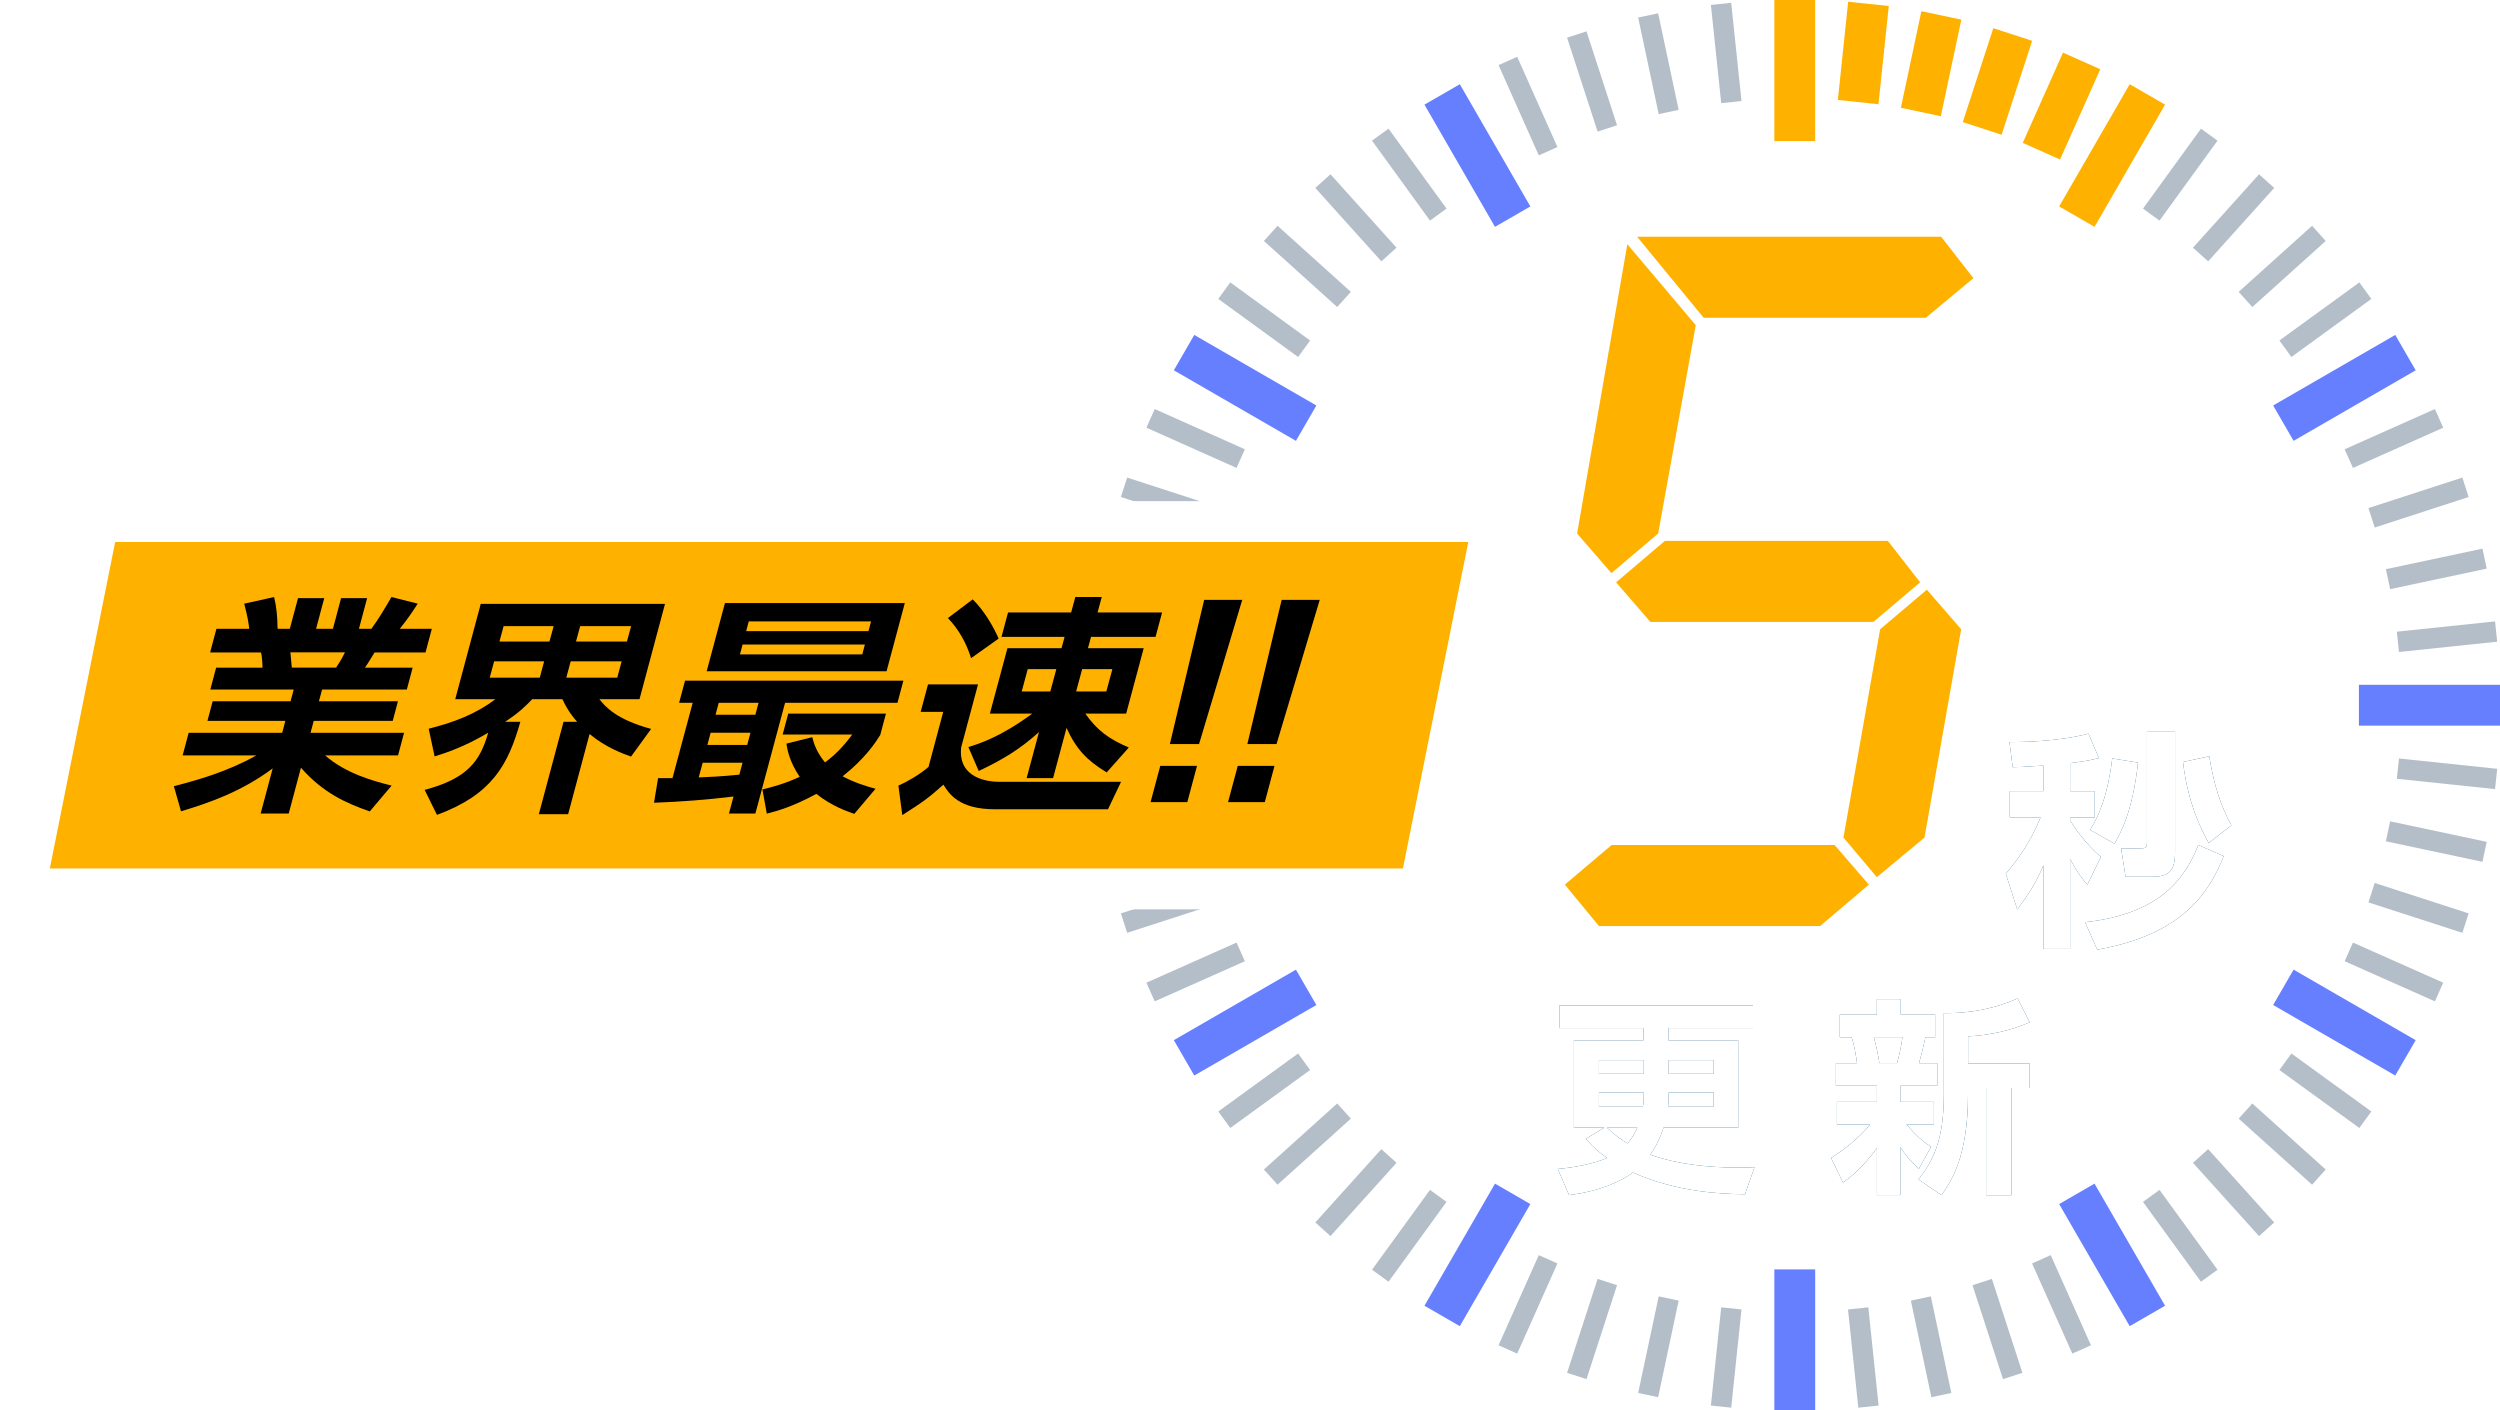 <?xml version="1.0" encoding="UTF-8"?><svg id="_レイヤー_2" xmlns="http://www.w3.org/2000/svg" width="244.88" height="138.16" xmlns:xlink="http://www.w3.org/1999/xlink" viewBox="0 0 244.88 138.16"><defs><style>.cls-1{stroke:#b4bec8;stroke-width:2px;}.cls-1,.cls-2,.cls-3,.cls-4,.cls-5{fill:none;}.cls-1,.cls-3,.cls-4,.cls-5{stroke-linejoin:round;}.cls-6{fill:#ffb100;}.cls-7{fill:#00426d;}.cls-8{fill:#fff;}.cls-2{stroke-miterlimit:10;stroke-width:8px;}.cls-2,.cls-5{stroke:#fff;stroke-linecap:round;}.cls-9{filter:url(#outer-glow-1);}.cls-3{stroke:#ffb100;}.cls-3,.cls-4,.cls-5{stroke-width:4px;}.cls-4{stroke:#667fff;}</style><filter id="outer-glow-1" filterUnits="userSpaceOnUse"><feOffset dx="0" dy="0"/><feGaussianBlur result="blur" stdDeviation="2"/><feFlood flood-color="#132237" flood-opacity="1"/><feComposite in2="blur" operator="in"/><feComposite in="SourceGraphic"/></filter></defs><g id="_レイヤー_1-2"><g class="cls-9"><g><line class="cls-1" x1="244.5" y1="61.86" x2="234.88" y2="62.87"/><g><line class="cls-1" x1="169.59" y1="128.16" x2="168.58" y2="137.78"/><line class="cls-1" x1="163.45" y1="127.19" x2="161.44" y2="136.65"/><line class="cls-1" x1="157.44" y1="125.58" x2="154.45" y2="134.78"/><line class="cls-1" x1="151.64" y1="123.35" x2="147.7" y2="132.18"/><line class="cls-1" x1="216.4" y1="13.19" x2="210.72" y2="21.02"/><line class="cls-1" x1="140.88" y1="117.14" x2="135.2" y2="124.96"/><line class="cls-1" x1="222.02" y1="17.74" x2="215.55" y2="24.93"/><line class="cls-1" x1="136.05" y1="113.23" x2="129.58" y2="120.41"/><line class="cls-1" x1="227.14" y1="22.86" x2="219.95" y2="29.33"/><line class="cls-1" x1="131.65" y1="108.83" x2="124.47" y2="115.3"/><line class="cls-1" x1="231.69" y1="28.47" x2="223.86" y2="34.16"/><line class="cls-1" x1="127.74" y1="104" x2="119.92" y2="109.68"/><line class="cls-1" x1="238.91" y1="40.98" x2="230.07" y2="44.92"/><line class="cls-1" x1="121.53" y1="93.24" x2="112.7" y2="97.17"/><line class="cls-1" x1="241.5" y1="47.73" x2="232.3" y2="50.72"/><line class="cls-1" x1="119.3" y1="87.44" x2="110.1" y2="90.42"/><line class="cls-1" x1="243.37" y1="54.72" x2="233.91" y2="56.73"/><line class="cls-1" x1="117.69" y1="81.43" x2="108.23" y2="83.44"/><line class="cls-1" x1="116.72" y1="75.29" x2="107.1" y2="76.3"/><line class="cls-1" x1="244.5" y1="76.3" x2="234.88" y2="75.29"/><line class="cls-1" x1="116.72" y1="62.87" x2="107.1" y2="61.86"/><line class="cls-1" x1="243.37" y1="83.44" x2="233.91" y2="81.43"/><line class="cls-1" x1="117.69" y1="56.73" x2="108.23" y2="54.72"/><line class="cls-1" x1="241.5" y1="90.42" x2="232.3" y2="87.44"/><line class="cls-1" x1="119.3" y1="50.72" x2="110.1" y2="47.73"/><line class="cls-1" x1="238.91" y1="97.17" x2="230.07" y2="93.24"/><line class="cls-1" x1="121.53" y1="44.92" x2="112.7" y2="40.98"/><line class="cls-1" x1="231.69" y1="109.68" x2="223.86" y2="104"/><line class="cls-1" x1="127.74" y1="34.16" x2="119.92" y2="28.47"/><line class="cls-1" x1="227.14" y1="115.3" x2="219.95" y2="108.83"/><line class="cls-1" x1="131.65" y1="29.33" x2="124.47" y2="22.86"/><line class="cls-1" x1="222.02" y1="120.41" x2="215.55" y2="113.23"/><line class="cls-1" x1="136.05" y1="24.93" x2="129.58" y2="17.74"/><line class="cls-1" x1="216.4" y1="124.96" x2="210.72" y2="117.14"/><line class="cls-1" x1="140.88" y1="21.02" x2="135.2" y2="13.19"/><line class="cls-1" x1="203.9" y1="132.18" x2="199.96" y2="123.35"/><line class="cls-1" x1="151.64" y1="14.81" x2="147.7" y2="5.97"/><line class="cls-1" x1="197.15" y1="134.78" x2="194.16" y2="125.58"/><line class="cls-1" x1="157.44" y1="12.58" x2="154.45" y2="3.38"/><line class="cls-1" x1="190.16" y1="136.65" x2="188.15" y2="127.19"/><line class="cls-1" x1="163.45" y1="10.97" x2="161.44" y2="1.51"/><line class="cls-1" x1="183.02" y1="137.78" x2="182.01" y2="128.16"/><line class="cls-1" x1="169.59" y1="10" x2="168.58" y2=".38"/></g></g><g><path class="cls-5" d="m183.06,86.65l-4.78,4.06h-21.66l-3.34-4.06,4.58-3.88h21.84l3.36,3.88Zm-16.96-54.79l-3.68,20.4-4.58,3.88-3.36-3.88,4.92-28.34,6.71,7.94Zm21.98,25.18l-4.58,3.88h-21.84l-3.36-3.88,4.78-4.06h21.84l3.16,4.06Zm5.22-29.79l-4.67,3.88h-21.75l-6.52-7.94h29.78l3.16,4.06Zm-1.2,34.39l-3.59,20.4-4.67,3.88-3.27-3.88,3.59-20.4,4.58-3.88,3.36,3.88Z"/><path class="cls-6" d="m183.06,86.65l-4.78,4.06h-21.66l-3.34-4.06,4.58-3.88h21.84l3.36,3.88Zm-16.96-54.79l-3.68,20.4-4.58,3.88-3.36-3.88,4.92-28.34,6.71,7.94Zm21.98,25.18l-4.58,3.88h-21.84l-3.36-3.88,4.78-4.06h21.84l3.16,4.06Zm5.22-29.79l-4.67,3.88h-21.75l-6.52-7.94h29.78l3.16,4.06Zm-1.2,34.39l-3.59,20.4-4.67,3.88-3.27-3.88,3.59-20.4,4.58-3.88,3.36,3.88Z"/></g><g><path class="cls-7" d="m200.15,74.99c-2.21.14-2.46.16-3,.16l-.32-2.46c.86,0,4.76-.02,7.74-.83l1.02,2.39c-.68.18-1.15.29-2.82.5v2.75h2.41v2.57h-2.41v.29c.34.56,1.47,2.28,3.02,3.57l-1.33,2.73c-.34-.38-.97-1.13-1.69-2.53v8.82h-2.62v-8.19c-.68,1.76-1.85,3.36-2.55,4.33l-1.13-3.5c1.2-1.42,2.39-3.05,3.41-5.53h-3.02v-2.57h3.29v-2.5Zm17.67,8.87c-1.54,3.86-4.29,7.72-12.39,9.16l-1.2-2.69c7.58-.81,9.91-4.56,11.1-7.56l2.48,1.08Zm-8.4-9.16c-.52,4.85-1.74,6.95-2.3,7.94l-2.39-1.35c1.49-2.32,1.96-5.3,2.17-7l2.53.41Zm3.63-3.02v11.83c0,1.78-.59,2.37-2.23,2.37h-2.62l-.43-2.78h1.83c.65,0,.7-.07.7-.7v-10.72h2.75Zm3.29,10.88c-1.83-3.27-2.3-6.21-2.51-7.92l2.57-.56c.47,2.8,1.06,4.72,2.17,6.77l-2.23,1.72Z"/><path class="cls-8" d="m200.15,74.99c-2.21.14-2.46.16-3,.16l-.32-2.46c.86,0,4.76-.02,7.74-.83l1.02,2.39c-.68.18-1.15.29-2.82.5v2.75h2.41v2.57h-2.41v.29c.34.56,1.47,2.28,3.02,3.57l-1.33,2.73c-.34-.38-.97-1.13-1.69-2.53v8.82h-2.62v-8.19c-.68,1.76-1.85,3.36-2.55,4.33l-1.13-3.5c1.2-1.42,2.39-3.05,3.41-5.53h-3.02v-2.57h3.29v-2.5Zm17.67,8.87c-1.54,3.86-4.29,7.72-12.39,9.16l-1.2-2.69c7.58-.81,9.91-4.56,11.1-7.56l2.48,1.08Zm-8.4-9.16c-.52,4.85-1.74,6.95-2.3,7.94l-2.39-1.35c1.49-2.32,1.96-5.3,2.17-7l2.53.41Zm3.63-3.02v11.83c0,1.78-.59,2.37-2.23,2.37h-2.62l-.43-2.78h1.83c.65,0,.7-.07.7-.7v-10.72h2.75Zm3.29,10.88c-1.83-3.27-2.3-6.21-2.51-7.92l2.57-.56c.47,2.8,1.06,4.72,2.17,6.77l-2.23,1.72Z"/></g><g><g><path class="cls-7" d="m170.96,116.98c-2.48-.02-6.8-.24-11.01-2.13-1.08.81-3.17,1.83-6.26,2.21l-1.1-2.56c1.58-.14,3.43-.47,4.83-1.08-.69-.47-1.2-.87-2.09-1.87l1.83-1.1h-2.99v-8.55h6.82v-1.2h-8.25v-2.21h18.97v2.21h-8.29v1.2h6.84v8.55h-7.31c-.06.16-.41,1.38-1.3,2.66,2.64.93,5.65,1.26,8.67,1.26.67,0,1.12-.02,1.54-.04l-.93,2.64Zm-9.95-11.8v-1.34h-4.39v1.34h4.39Zm-.08,3.23c.08-.51.08-.89.08-1.4h-4.39v1.4h4.31Zm-3.53,2.05c.97.91,1.5,1.22,2.03,1.54.26-.33.61-.79.95-1.54h-2.99Zm6.05-3.45c0,.47,0,.87-.06,1.4h4.47v-1.4h-4.41Zm0-3.17v1.34h4.41v-1.34h-4.41Z"/><path class="cls-7" d="m179.36,113.43c1.38-.91,2.78-1.99,3.82-3.29h-3.25v-2.21h3.92v-1.58h-4.02v-2.21h2.07c-.12-.83-.26-1.75-.53-2.54h-1.16v-2.21h3.63v-1.52h2.34v1.52h3.37v2.21h-.95c-.3,1.36-.37,1.62-.63,2.54h1.79v2.21h-3.62v1.58h3.29v2.21h-2.68c1.16,1.34,1.73,1.75,2.4,2.19l-1.2,2.17c-.93-.91-1.28-1.32-1.81-2.13v4.69h-2.29v-4.61c-1.46,2.01-2.62,2.88-3.33,3.39l-1.16-2.42Zm4.18-11.84c.24.81.41,1.69.55,2.54h1.73c.22-.71.45-1.89.53-2.54h-2.8Zm15.27-1.46c-1.81.81-4.02,1.3-6.03,1.38v2.66h6.03v2.4h-1.79v10.5h-2.48v-10.5h-1.77v.67c0,6.13-1.69,8.53-2.6,9.83l-2.25-1.54c1.38-1.77,2.48-3.78,2.48-8.25v-8.04c.93,0,3.92.04,7.23-1.44l1.18,2.34Z"/></g><g><path class="cls-8" d="m170.96,116.98c-2.48-.02-6.8-.24-11.01-2.13-1.08.81-3.17,1.83-6.26,2.21l-1.1-2.56c1.58-.14,3.43-.47,4.83-1.08-.69-.47-1.2-.87-2.09-1.87l1.83-1.1h-2.99v-8.55h6.82v-1.2h-8.25v-2.21h18.97v2.21h-8.29v1.2h6.84v8.55h-7.31c-.06.16-.41,1.38-1.3,2.66,2.64.93,5.65,1.26,8.67,1.26.67,0,1.12-.02,1.54-.04l-.93,2.64Zm-9.95-11.8v-1.34h-4.39v1.34h4.39Zm-.08,3.23c.08-.51.08-.89.08-1.4h-4.39v1.4h4.31Zm-3.53,2.05c.97.91,1.5,1.22,2.03,1.54.26-.33.61-.79.95-1.54h-2.99Zm6.05-3.45c0,.47,0,.87-.06,1.4h4.47v-1.4h-4.41Zm0-3.17v1.34h4.41v-1.34h-4.41Z"/><path class="cls-8" d="m179.36,113.43c1.38-.91,2.78-1.99,3.82-3.29h-3.25v-2.21h3.92v-1.58h-4.02v-2.21h2.07c-.12-.83-.26-1.75-.53-2.54h-1.16v-2.21h3.63v-1.52h2.34v1.52h3.37v2.21h-.95c-.3,1.36-.37,1.62-.63,2.54h1.79v2.21h-3.62v1.58h3.29v2.21h-2.68c1.16,1.34,1.73,1.75,2.4,2.19l-1.2,2.17c-.93-.91-1.28-1.32-1.81-2.13v4.69h-2.29v-4.61c-1.46,2.01-2.62,2.88-3.33,3.39l-1.16-2.42Zm4.18-11.84c.24.81.41,1.69.55,2.54h1.73c.22-.71.45-1.89.53-2.54h-2.8Zm15.27-1.46c-1.81.81-4.02,1.3-6.03,1.38v2.66h6.03v2.4h-1.79v10.5h-2.48v-10.5h-1.77v.67c0,6.13-1.69,8.53-2.6,9.83l-2.25-1.54c1.38-1.77,2.48-3.78,2.48-8.25v-8.04c.93,0,3.92.04,7.23-1.44l1.18,2.34Z"/></g></g><g><line class="cls-4" x1="175.8" y1="124.34" x2="175.8" y2="138.16"/><line class="cls-4" x1="148.17" y1="116.94" x2="141.26" y2="128.9"/><line class="cls-4" x1="235.62" y1="34.54" x2="223.66" y2="41.45"/><line class="cls-4" x1="127.94" y1="96.71" x2="115.98" y2="103.62"/><line class="cls-4" x1="244.88" y1="69.08" x2="231.06" y2="69.08"/><line class="cls-4" x1="120.54" y1="69.08" x2="106.72" y2="69.08"/><line class="cls-4" x1="235.62" y1="103.62" x2="223.66" y2="96.71"/><line class="cls-4" x1="127.94" y1="41.45" x2="115.98" y2="34.54"/><line class="cls-4" x1="210.34" y1="128.9" x2="203.43" y2="116.94"/><line class="cls-4" x1="148.17" y1="21.22" x2="141.26" y2="9.25"/></g><g><line class="cls-3" x1="175.8" x2="175.8" y2="13.82"/><line class="cls-3" x1="210.34" y1="9.25" x2="203.43" y2="21.22"/><line class="cls-3" x1="183.02" y1=".38" x2="182.01" y2="10"/><line class="cls-3" x1="190.16" y1="1.51" x2="188.15" y2="10.97"/><line class="cls-3" x1="197.15" y1="3.38" x2="194.16" y2="12.58"/><line class="cls-3" x1="203.9" y1="5.97" x2="199.96" y2="14.81"/></g><g><polygon class="cls-2" points="137.42 85.07 4.88 85.07 11.28 53.09 143.82 53.09 137.42 85.07"/><polygon class="cls-6" points="137.42 85.07 4.88 85.07 11.28 53.09 143.82 53.09 137.42 85.07"/></g><g><path d="m36.19,79.47c-2.25-.79-4.53-1.78-6.71-4.27l-1.2,4.49h-2.75l1.18-4.42c-3.09,2.28-6.08,3.32-8.98,4.2l-.7-2.46c2.28-.59,5.26-1.42,8.08-3.02h-7.22l.59-2.21h9.16l.31-1.17h-7.63l.51-1.92h7.63l.31-1.15h-8.17l.57-2.14h4.54c.01-.29-.05-1.17-.14-1.49h-4.99l.62-2.32h3.21c-.04-.43-.13-1.11-.49-2.46l2.93-.65c.25,1.08.31,1.78.34,3.11h1.2l.8-3h2.57l-.8,3h1.65l.8-3h2.55l-.8,3h1.22c.67-.9,1.48-2.26,1.96-3.11l2.58.65c-.15.23-.89,1.4-1.76,2.46h3.14l-.62,2.32h-4.99c-.52.83-.64,1.06-.94,1.49h4.67l-.57,2.14h-8.3l-.31,1.15h7.74l-.51,1.92h-7.74l-.31,1.17h9.16l-.59,2.21h-7.15c2.03,1.78,4.78,2.53,6.52,2.96l-2.14,2.53Zm-3.27-14.08c.22-.32.49-.72.87-1.49h-5.35c.04.2.11,1.26.14,1.49h4.33Z"/><path d="m41.6,77.37c4.16-1.11,5.42-2.78,6.22-5.6-2.39,1.42-4.24,2.01-5.25,2.32l-.58-2.71c2.44-.61,4.63-1.44,6.53-2.89h-3.93l2.5-9.34h18.05l-2.5,9.34h-3.93c.57.72,1.66,1.99,5.07,2.91l-1.97,2.71c-.7-.25-2.47-.88-4.06-2.21l-2.1,7.85h-2.87l2.42-9.05h1.33c-.76-.86-1.12-1.53-1.44-2.21h-2.96c-.63.65-1.19,1.24-2.65,2.21h1.49c-1.2,4.22-2.77,7.13-8.17,9.12l-1.21-2.46Zm6.8-12.59l-.43,1.6h4.9l.43-1.6h-4.9Zm.93-3.45l-.41,1.51h4.9l.41-1.51h-4.9Zm6.57,3.45l-.43,1.6h4.99l.43-1.6h-4.99Zm.93-3.45l-.41,1.51h4.99l.41-1.51h-4.99Z"/><path d="m64.45,76.22h1.42l1.98-7.38h-1.33l.58-2.17h21.39l-.58,2.17h-11.01l-2.91,10.85h-2.59l.45-1.67c-2.64.32-5.22.52-7.79.61l.4-2.41Zm8.28-1.51h-3.9l-.39,1.44c.96-.04,2.19-.09,3.98-.27l.31-1.17Zm-1.72-15.64h17.62l-1.79,6.68h-17.62l1.79-6.68Zm-1.4,12.7l-.32,1.2h3.9l.32-1.2h-3.9Zm.79-2.93l-.31,1.17h3.9l.31-1.17h-3.9Zm2.34-5.71l-.26.97h11.98l.26-.97h-11.98Zm.6-2.26l-.25.95h11.98l.25-.95h-11.98Zm6.22,11.33c.15.61.42,1.47,1.25,2.48,1.35-.99,2.15-2.05,2.67-2.73h-6.82l.55-2.05h9.57l-.56,2.1c-.5.79-1.47,2.28-3.68,4.04,1.18.63,2.23.95,3.22,1.22l-2.08,2.46c-.7-.25-2.15-.72-3.72-1.96-2.25,1.24-3.88,1.69-4.85,1.94l-.43-2.37c.92-.23,2.21-.56,3.65-1.24-1-1.49-1.2-2.6-1.3-3.25l2.52-.63Z"/><path d="m90.9,67.04h4.9l-1.65,6.16c-.34,3.05,2.64,3.38,3.7,3.38h11.96l-1.28,2.69h-11.06c-3.57,0-4.51-1.53-5.06-2.41-1.63,1.44-2.01,1.69-4.03,2.98l-.38-2.89c.94-.41,2.15-1.13,2.95-1.83l1.44-5.39h-2.21l.72-2.69Zm4.38-8.33c1.16,1.13,2.06,2.75,2.54,3.84l-2.7,1.92c-.47-1.51-1.21-2.82-2.27-3.93l2.43-1.83Zm-.42,14.46c.96-.29,3.12-.95,6.25-3.27h-4.15l1.72-6.41h5.3l.3-1.11h-6.18l.64-2.39h6.18l.41-1.51h2.59l-.41,1.51h6.32l-.64,2.39h-6.32l-.3,1.11h5.46l-1.72,6.41h-4c1.18,1.67,2.31,2.48,4.26,3.32l-2.17,2.44c-1.92-1.17-2.98-2.26-3.93-4.36l-1.32,4.92h-2.59l1.21-4.51c-1.87,1.67-3.44,2.64-5.9,3.81l-1.02-2.35Zm5.81-7.63l-.59,2.19h2.8l.59-2.19h-2.8Zm5.33,0l-.59,2.19h2.96l.59-2.19h-2.96Z"/><path d="m113.65,75.02h3.6l-.95,3.55h-3.6l.95-3.55Zm8.03-16.26l-4.23,14.12h-2.86l3.36-14.12h3.72Z"/><path d="m121.24,75.02h3.6l-.95,3.55h-3.6l.95-3.55Zm8.03-16.26l-4.23,14.12h-2.86l3.36-14.12h3.72Z"/></g></g></g></svg>